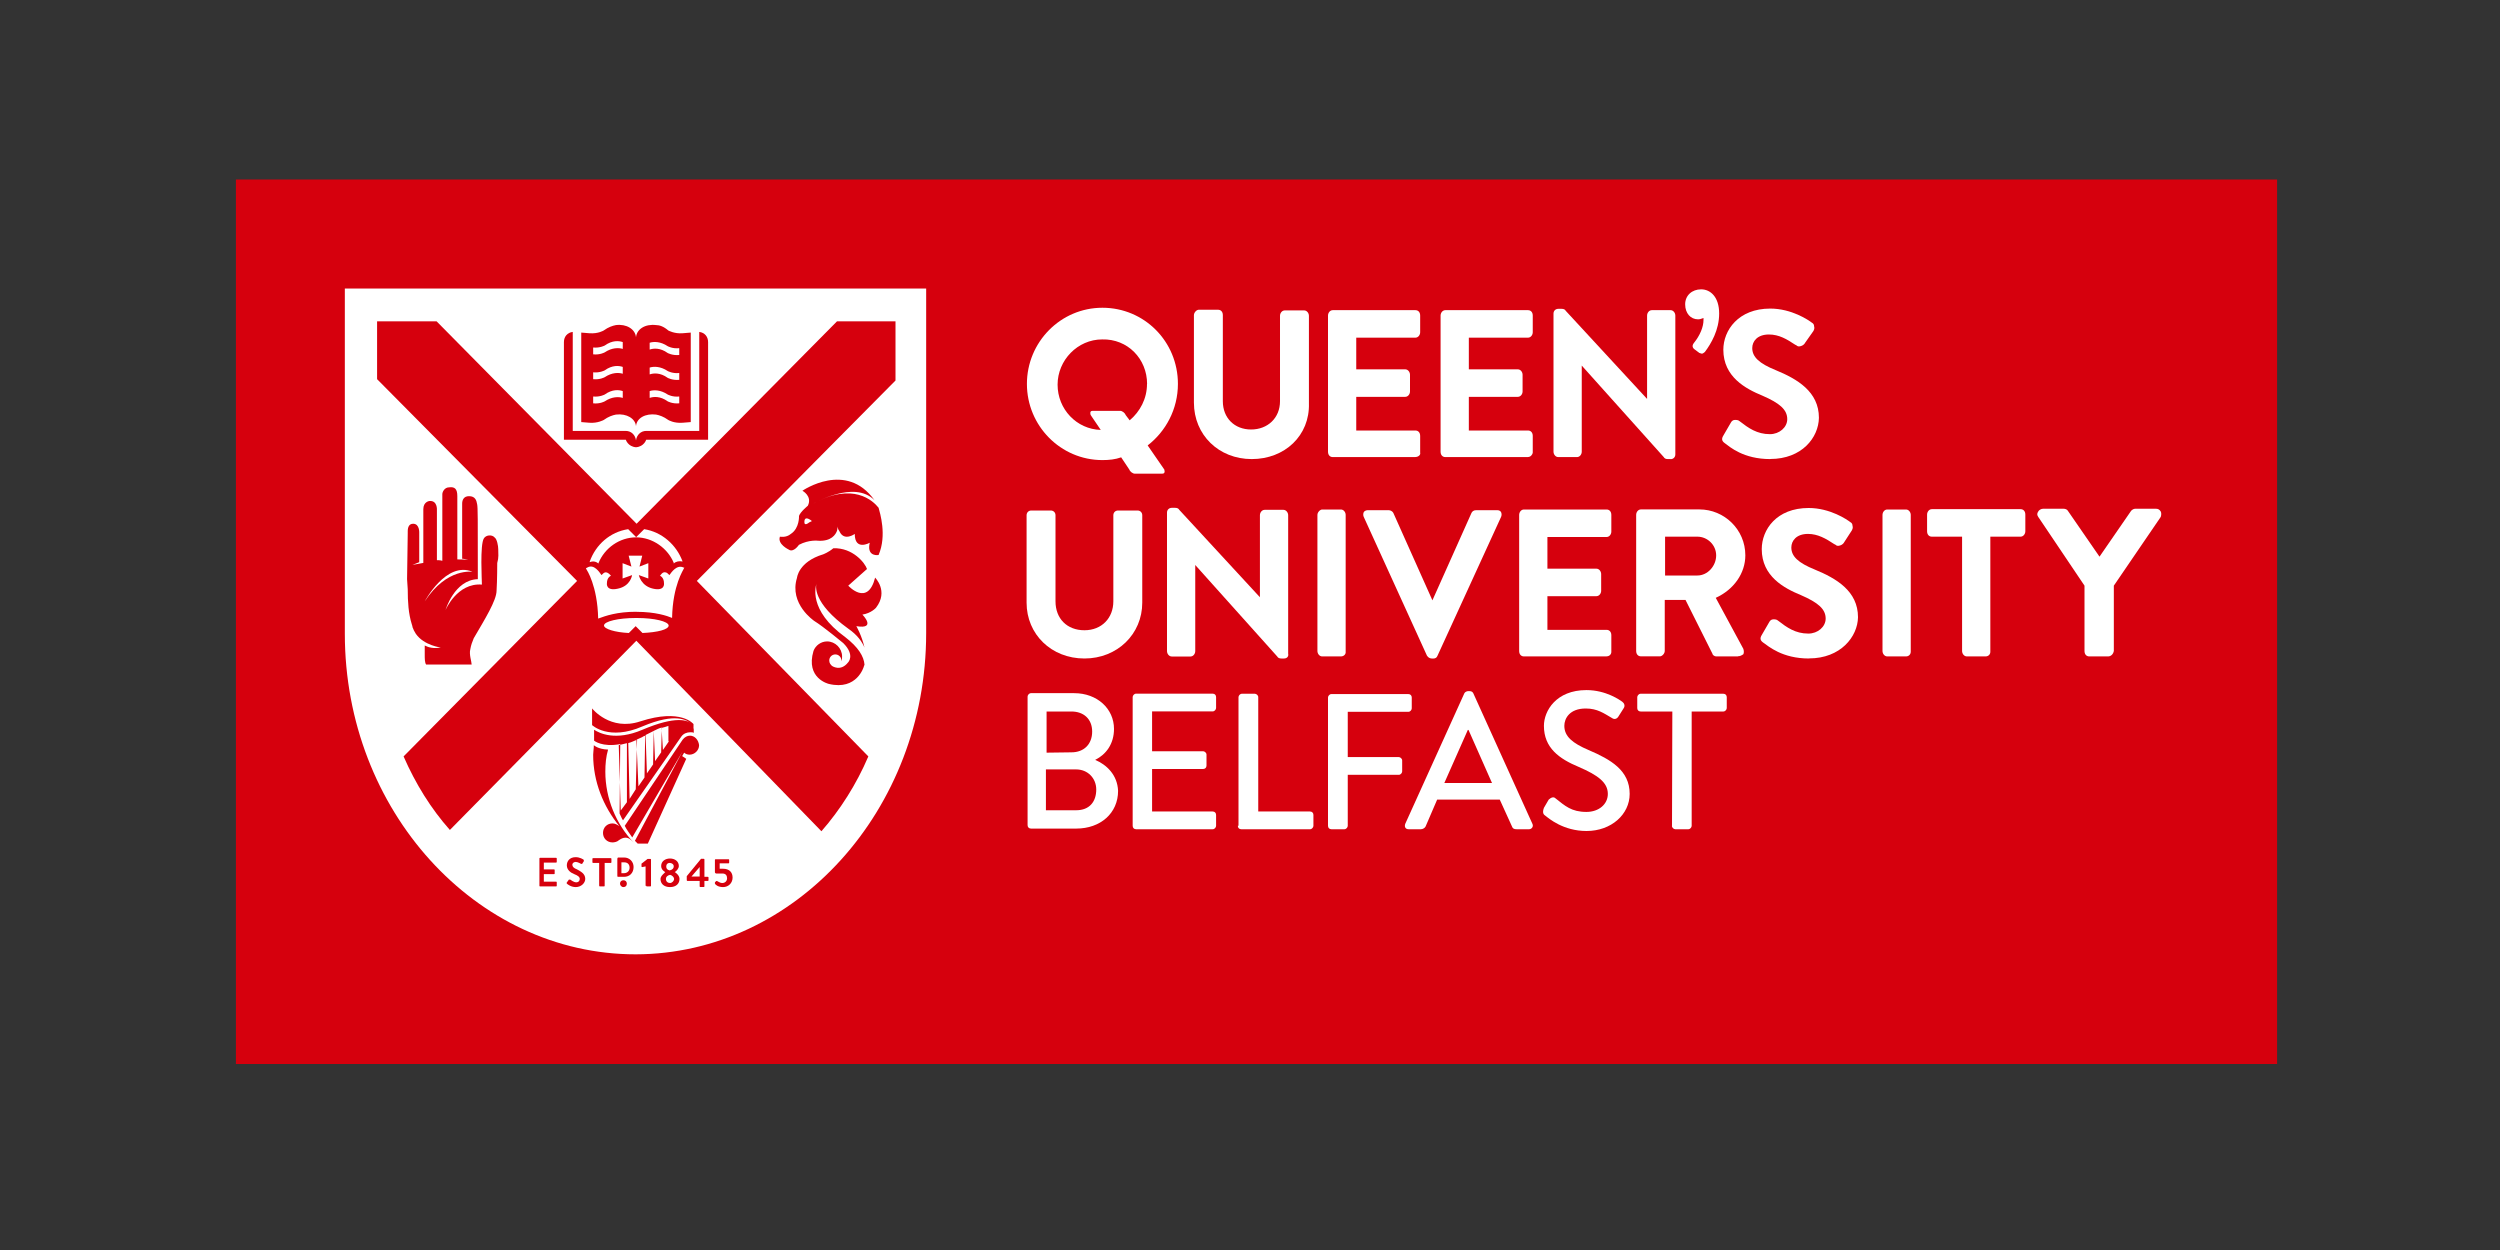 <svg xmlns="http://www.w3.org/2000/svg" id="Layer_1" viewBox="0 0 300 150"><rect x="0" y="0" width="300" height="150" fill="#333333" stroke="none"/><defs><style>.cls-1{fill:#d6000d;}.cls-2{fill:#fff;}</style></defs><rect class="cls-1" x="28.31" y="21.54" width="244.94" height="106.14"></rect><g id="Layer_1-2"><g id="Style-guide"><g id="_x31_.-Logos"><g id="QUB--logo--web"><g id="Group-3"><path id="Fill-1" class="cls-2" d="M111.14,75.97v-41.35H41.38v41.44c0,21.15,15.68,38.46,34.9,38.46,19.19-.04,34.86-17.31,34.86-38.54"></path></g><path id="Fill-4" class="cls-1" d="M53.99,99.59l22.37-22.7,22.21,22.86c2.25-2.57,4.2-5.63,5.63-8.98l-20.58-21.06,23.84-24.05v-7.1h-7.02l-24.05,24.29-24-24.29h-7.14v6.94l24,24.21-20.82,21.06c1.43,3.27,3.27,6.25,5.55,8.82"></path><path id="Fill-6" class="cls-1" d="M80.28,88.94l-.73,1.06-.16-2.65c.33-.08.57-.16.82-.24v1.84h.08ZM76.36,88.77c.24-.08.49-.24.73-.33.08-.08.16-.08.33-.16l-.08,5.02-.73,1.06-.24-5.59ZM76.28,94.73l-.73,1.14-.16-6.7c.33-.08.65-.24,1.06-.41l-.16,5.96ZM75.22,96.28l-.73.98-.24-7.84c.33-.08.65-.16.98-.24v7.1h0ZM78.36,91.75l-.73,1.06-.16-4.61c.33-.16.65-.33.98-.49l-.08,4.04ZM78.44,87.71c.33-.16.65-.33.98-.41l-.08,2.98-.73,1.06-.16-3.63ZM83.22,87.3v-.41s-1.47-1.92-6.37-.33c-3.63,1.22-5.8-1.55-5.8-1.55v2s2,1.92,6.04.16c4.04-1.71,5.35-.73,5.88-.33-.49-.41-1.84-.98-5.88.73-3.23,1.39-5.18.41-5.8,0v1.31s.98.82,3.14.41l-.08,8.25v.08c.16.33.24.57.41.82l7.02-10.08c.24-.33.65-.49,1.06-.49.16,0,.33,0,.41.08v-.41l-.04-.24h0Z"></path><path id="Fill-8" class="cls-1" d="M82.81,88.28c-.33,0-.65.16-.9.49h0l-6.94,10.33c.24.49.57.9.9,1.39l6.04-10.33h0l-5.72,10.74c.08.08.24.24.33.33h1.22l4.61-10.17-.49-.33.24-.41c.16.16.41.24.65.24.57,0,1.14-.49,1.14-1.14-.08-.65-.53-1.14-1.1-1.14"></path><path id="Fill-10" class="cls-1" d="M71.26,89.43c0,.41-.08.82-.08,1.14,0,3.23,1.22,6.21,3.14,8.57-.24-.16-.49-.33-.82-.33-.65,0-1.14.49-1.14,1.14s.49,1.14,1.14,1.14c.24,0,.57-.08.73-.24.24-.16.49-.33.82-.33.41,0,.65.24.98.57-2.08-2.16-3.39-5.27-3.39-8.49,0-.9.08-1.8.33-2.65-1.22-.04-1.71-.53-1.71-.53"></path><path id="Fill-12" class="cls-1" d="M97.1,62.69s-.65.57-.57-.16c.08-.73.9,0,.9,0l-.33.16ZM105.43,60.93c-.65-.82-3.06-3.14-7.84-.49,0,0,4.94-2.9,7.35-.41-3.39-4.78-8.65-1.14-8.65-1.14,0,0,1.22.65.65,1.8,0,0-.9.73-1.06,1.22,0,0,.08,1.47-.98,2.16-.57.49-1.31.33-1.31.33-.33.9,1.06,1.55,1.06,1.55.57.41,1.22-.57,1.22-.57,1.22-.65,2.33-.49,2.33-.49,1.55.08,2.08-.73,2.25-1.22l.08-.49c0,.24.08.41.16.49,0,.08.08.08.08.16.57,1.14,1.8.24,1.8.24,0,2.08,1.8,1.06,1.8,1.06-.33,1.39.57,1.55,1.06,1.47,1.02-2.37.16-5.06,0-5.67h0Z"></path><path id="Fill-14" class="cls-1" d="M105.02,69.3c-.9,3.55-3.23.98-3.23.98l2.25-2c-.24-.73-1.71-2.57-4.04-2.49-.57.49-1.22.73-1.22.73-2.98.9-3.14,2.82-3.14,2.82-.98,3.14,2.08,5.18,2.08,5.18,1.06.65,3.47,2.65,3.47,2.65,1.47,1.47.57,2.33.57,2.33-.9,1.14-1.92.41-1.92.41-.16-.16-.33-.33-.33-.65,0-.41.33-.73.73-.73s.73.33.73.73v.08c.08-.16.08-.41.08-.57,0-.98-.82-1.8-1.8-1.8-.73,0-1.39.49-1.63,1.14-.98,3.31,1.84,3.96,1.84,3.96,3.39.82,4.2-2.08,4.2-2.08,0-.08.08-.16.08-.24-.08-.98-.73-2.08-2.33-3.31-4.45-3.23-3.55-6.12-3.39-6.53v-.08.08c-.16.33-.57,2.41,3.8,5.55,1.06.73,1.63,1.55,1.92,2.25-.33-1.47-.98-2.57-.98-2.57,2.49.41.73-1.39.73-1.39,1.06-.16,1.63-.82,1.63-.82,1.55-2-.12-3.63-.12-3.63"></path><path id="Fill-16" class="cls-1" d="M50.97,72.16s2.57-4.86,5.72-3.55c.04.04-3.02-.57-5.72,3.55M59.79,65.91c0-.41-.16-1.22-.41-1.39-.33-.41-1.06-.33-1.31.08-.49.73-.24,5.1-.24,5.55-2.98-.24-4.37,3.06-4.37,3.06,0,0,1.06-3.63,3.88-3.71,0-7.51,0-8.57-.08-8.98-.08-.49-.24-.98-.98-.98-.65,0-.82.49-.82.9v6.61c.24,0,.49.08.73.16-.41-.08-.9-.08-1.31-.08v-7.59c0-.9-.33-1.14-.98-1.06-.57,0-.82.57-.82.82v8c-.24-.08-.49-.08-.65-.08v-6.04s.08-1.14-.9-1.06c0,0-.73.08-.73.98v6.45c-.82.16-1.31.24-1.31.24.24-.08.57-.24.82-.33v-3.47s.08-1.14-.73-1.14c-.49,0-.65.41-.65.9v.24l-.08,5.51.08,1.22c0,1.47.08,2.9.49,4.2h0c0,.08.08.16.08.33.08.24.24.57.41.82.98,1.39,2.98,1.63,2.98,1.63-.82.16-1.47,0-1.92-.24v1.14c0,.41,0,.9.16,1.14h5.47c0-.33-.33-1.22-.16-1.84.08-.49.24-.9.41-1.31,1.31-2.25,2.74-4.53,2.74-5.72.08-1.22.08-3.31.08-3.31.2-.69.12-1.1.12-1.67"></path><path id="Fill-18" class="cls-1" d="M81.51,42.6c-.82.08-1.39-.24-1.39-.24-.9-.65-1.71-.57-2.16-.41v-.82c.49-.16,1.31-.16,2.16.41,0,0,.57.33,1.39.24v.82ZM81.51,45.58c-.82.08-1.39-.24-1.39-.24-.9-.65-1.71-.57-2.16-.41v-.82c.49-.16,1.31-.16,2.16.41,0,0,.57.33,1.39.24v.82ZM81.51,48.4c-.82.08-1.39-.24-1.39-.24-.9-.65-1.71-.57-2.16-.41v-.82c.49-.16,1.31-.16,2.16.41,0,0,.57.33,1.39.24v.82ZM74.73,41.87c-.49-.16-1.31-.16-2.16.41,0,0-.57.33-1.39.24v-.82c.82.08,1.39-.24,1.39-.24.9-.65,1.71-.57,2.16-.41v.82ZM74.73,44.85c-.49-.16-1.31-.16-2.16.41,0,0-.57.33-1.39.24v-.82c.82.08,1.39-.24,1.39-.24.9-.65,1.71-.57,2.16-.41v.82ZM74.73,47.75c-.49-.16-1.31-.16-2.16.41,0,0-.57.33-1.39.24v-.82c.82.08,1.39-.24,1.39-.24.9-.65,1.71-.57,2.16-.41v.82ZM81.91,39.99c-.98.08-1.71-.33-1.71-.33-.57-.49-1.06-.65-1.47-.65-1.31-.16-2.33.49-2.41,1.47-.08-.98-1.14-1.63-2.41-1.47-.41.08-.9.24-1.47.65,0,0-.65.41-1.71.33l-.98-.08v10.74l.98.08c.98.08,1.71-.33,1.71-.33.57-.41,1.06-.57,1.47-.65,1.31-.16,2.33.49,2.41,1.39h0v-.08.08h0c.08-.98,1.14-1.55,2.41-1.39.41.08.9.24,1.47.65,0,0,.65.41,1.71.33l.98-.08v-10.74l-.98.08Z"></path><path id="Fill-20" class="cls-1" d="M83.91,39.83v11.88h-6.37c-.65,0-1.14.49-1.22,1.14-.08-.65-.57-1.14-1.22-1.14h-6.37v-11.88c-.65.08-1.06.57-1.06,1.22v11.72h7.43s.24.82,1.22.9h0c.98-.08,1.22-.9,1.22-.9h7.43v-11.72c0-.65-.41-1.14-1.06-1.22"></path><path id="Fill-22" class="cls-2" d="M76.36,73.42h0c2.33,0,3.71.49,4.29.73h0c.08-3.96,1.39-5.8,1.39-5.88l.08-.16h-.08c-.82-.41-1.47.57-1.71.9-.16-.16-.33-.33-.49-.33-.33-.08-.57.33-.57.33l-.08.08s.49.16.49.9c0,0,.16.98-1.31.65-1.47-.33-1.71-1.63-1.71-1.63l1.14.41v-1.84l-1.06.41.33-1.31h-1.63l.33,1.31-1.06-.41v1.84l1.14-.41s-.16,1.31-1.71,1.63c-1.47.33-1.31-.65-1.31-.65,0-.73.49-.9.49-.9l-.08-.08s-.24-.33-.57-.33c-.16,0-.33.16-.49.33-.24-.33-.9-1.39-1.71-.9l-.16.08.08.16s1.31,1.92,1.39,5.88h0c.9-.33,2.25-.82,4.61-.82h0Z"></path><path id="Fill-24" class="cls-2" d="M75.38,63.5c-2.16.33-3.88,1.84-4.61,3.88v.08c.41-.16.73-.08,1.06.16v-.08c.73-1.76,2.49-3.06,4.53-3.06h0l-.98-.98Z"></path><path id="Fill-26" class="cls-2" d="M81.91,67.38c-.73-2-2.49-3.55-4.61-3.88l-.98.98h0c2,0,3.8,1.31,4.53,3.06v.08c.24-.24.65-.33,1.06-.24h0Z"></path><path id="Fill-28" class="cls-2" d="M76.44,74.16h-.16c-2.08,0-3.8.41-3.8.9,0,.41,1.31.82,2.98.9l.82-.82.82.82c1.8-.08,3.14-.41,3.14-.9-.04-.49-1.71-.9-3.8-.9"></path><path id="Fill-30" class="cls-1" d="M64.73,106.29q0,.08.08.08h1.92c.08,0,.08-.08.08-.08v-.41q0-.08-.08-.08h-1.47v-.9h1.22q.08,0,.08-.08v-.41c0-.08-.08-.08-.08-.08h-1.22v-.82h1.47c.08,0,.08-.08.08-.08v-.41q0-.08-.08-.08h-1.92c-.08,0-.08.08-.08.08v3.27Z"></path><path id="Fill-32" class="cls-1" d="M68.03,106.04c.08.08.49.41,1.06.41.65,0,1.14-.49,1.14-.98,0-.65-.57-.9-.98-1.14-.41-.16-.57-.33-.57-.57,0-.16.16-.33.41-.33s.65.24.65.24c.08,0,.16,0,.16-.08l.16-.24v-.16c-.08-.08-.49-.33-.98-.33-.73,0-1.06.49-1.06.98,0,.57.49.9.9,1.06s.65.33.65.57-.16.41-.41.41c-.33,0-.73-.33-.73-.33h-.16l-.24.33c-.08.08,0,.16,0,.16"></path><path id="Fill-34" class="cls-1" d="M71.91,106.29c0,.08.08.08.08.08h.49c.08,0,.08-.08.08-.08v-2.74h.73c.08,0,.08-.08.08-.08v-.41q0-.08-.08-.08h-2.12c-.08,0-.08.08-.08.08v.41q0,.08.08.08h.73v2.74h0Z"></path><path id="Fill-36" class="cls-1" d="M77.55,106.29q0,.08.08.08h.41c.08,0,.08-.08.08-.08v-3.14q0-.08-.08-.08h-.33l-.73.57v.33c0,.08.08.08.08.08l.41-.08v2.33h.08Z"></path><path id="Fill-38" class="cls-1" d="M79.91,105.47c0-.24.16-.41.49-.49.33.08.49.33.49.49,0,.24-.24.49-.49.49s-.49-.16-.49-.49M80.36,104.45c-.33-.08-.41-.24-.41-.49s.16-.41.41-.41.49.16.49.41-.16.41-.49.49M79.26,105.47c0,.57.41.98,1.14.98s1.14-.41,1.14-.98c0-.41-.41-.73-.57-.82h0c.16-.08.49-.41.49-.73,0-.57-.49-.9-1.06-.9s-1.06.33-1.06.9c0,.41.33.65.49.73h0c-.08.12-.57.45-.57.82"></path><path id="Fill-40" class="cls-1" d="M82.98,105.18l.98-1.14v1.14h-.98ZM82.49,105.71h1.47v.65c0,.08.08.08.08.08h.41c.08,0,.08-.08.08-.08v-.65h.41c.08,0,.08-.08.08-.08v-.33q0-.08-.08-.08h-.41v-2.08c0-.08-.08-.08-.08-.08h-.33l-1.71,2.08v.41c0,.08,0,.16.08.16h0Z"></path><path id="Fill-42" class="cls-1" d="M85.79,106.04c.08.16.41.41.98.41.65,0,1.14-.49,1.14-1.14s-.41-1.06-1.14-1.06h-.41v-.65h1.06c.08,0,.08-.08.08-.08v-.33q0-.08-.08-.08h-1.55c-.08,0-.08.08-.08.08v1.47c0,.08.08.16.16.16h.73c.41,0,.57.24.57.57s-.24.57-.57.57-.57-.24-.65-.24h-.08l-.16.16v.16"></path><path id="Fill-44" class="cls-1" d="M74.4,106.04c0-.24.16-.41.41-.41s.41.16.41.41-.16.41-.41.41-.41-.24-.41-.41"></path><path id="Fill-46" class="cls-1" d="M74.57,104.78h.33c.33,0,.65-.24.65-.65s-.24-.65-.65-.65h-.33v1.31ZM74.89,105.22h-.73c-.08,0-.08-.08-.08-.16v-2c0-.08.08-.16.08-.16h.73c.65,0,1.14.49,1.14,1.14,0,.73-.49,1.18-1.14,1.18h0Z"></path><path id="Fill-48" class="cls-2" d="M150.21,55.09c-3.96,0-6.94-2.9-6.94-6.78v-10.49c0-.33.33-.65.57-.65h2.33c.33,0,.57.24.57.65v10.33c0,2,1.39,3.39,3.39,3.39s3.47-1.39,3.47-3.39v-10.25c0-.33.24-.65.57-.65h2.33c.33,0,.57.33.57.65v10.49c.12,3.88-2.9,6.7-6.86,6.7"></path><path id="Fill-50" class="cls-2" d="M169.85,54.85h-9.92c-.33,0-.57-.24-.57-.65v-16.33c0-.33.24-.65.57-.65h9.92c.33,0,.57.24.57.65v2c0,.33-.24.65-.57.65h-7.1v3.8h5.88c.33,0,.57.33.57.65v2c0,.33-.24.65-.57.65h-5.88v4.04h7.1c.33,0,.57.24.57.65v2c.08.29-.24.53-.57.53"></path><path id="Fill-52" class="cls-2" d="M183.36,54.85h-9.92c-.33,0-.57-.24-.57-.65v-16.33c0-.33.24-.65.57-.65h9.92c.33,0,.57.24.57.65v2c0,.33-.24.65-.57.65h-7.1v3.8h5.88c.33,0,.57.33.57.65v2c0,.33-.24.65-.57.65h-5.88v4.04h7.1c.33,0,.57.24.57.65v2c-.04.29-.29.53-.57.53"></path><path id="Fill-54" class="cls-2" d="M200.47,55.09h-.33c-.24,0-.41-.08-.49-.24l-9.84-10.98v10.33c0,.33-.24.65-.57.65h-2.25c-.33,0-.57-.33-.57-.65v-16.57c0-.33.24-.57.57-.57h.41c.24,0,.41.08.49.24l9.76,10.57v-10c0-.33.24-.65.57-.65h2.25c.33,0,.57.33.57.65v16.66c0,.33-.24.57-.57.57"></path><path id="Fill-56" class="cls-2" d="M204.26,42.44c-.16,0-.24-.08-.33-.08l-.65-.49c-.08-.08-.33-.33,0-.73.73-.9,1.14-1.92,1.14-2.74v-.24c-.24.08-.41.16-.65.16-.9,0-1.55-.73-1.55-1.8s.82-1.8,1.92-1.8,2.16.9,2.16,2.9-.98,3.63-1.71,4.61c-.16.12-.24.2-.33.2"></path><path id="Fill-58" class="cls-2" d="M212.43,55.09c-3.23,0-4.86-1.47-5.47-1.92-.33-.24-.41-.49-.16-.9l.9-1.55c.08-.16.24-.33.49-.33.16,0,.41,0,.57.16,1.06.82,2.08,1.55,3.63,1.55,1.14,0,2.08-.82,2.08-1.8,0-1.14-.9-1.92-2.98-2.82-2-.82-4.69-2.25-4.69-5.51,0-2.33,1.8-4.94,5.63-4.94,2.57,0,4.61,1.39,5.02,1.71.16.08.24.24.24.41.08.24,0,.41-.08.57l-.98,1.39c-.08.16-.24.33-.49.41s-.41.08-.57-.08l-.16-.08c-.98-.65-1.92-1.22-3.14-1.22-1.39,0-2,.82-2,1.63,0,1.06.82,1.84,2.82,2.65,2.57,1.06,5.18,2.57,5.18,5.72-.04,2.37-2.04,4.94-5.84,4.94"></path><path id="Fill-60" class="cls-2" d="M154.09,79.02h-.33c-.24,0-.41-.08-.49-.24l-9.84-10.98v10.33c0,.33-.24.65-.57.65h-2.25c-.33,0-.57-.33-.57-.65v-16.62c0-.33.24-.57.57-.57h.41c.24,0,.41.08.49.24l9.68,10.49v-9.84c0-.33.24-.65.57-.65h2.25c.33,0,.57.33.57.65v16.62c.08.33-.16.57-.49.57"></path><path id="Fill-62" class="cls-2" d="M160.91,78.77h-2.25c-.33,0-.57-.33-.57-.65v-16.33c0-.33.33-.65.57-.65h2.25c.33,0,.57.33.57.65v16.41c.04.33-.24.57-.57.57"></path><path id="Fill-64" class="cls-2" d="M172.05,79.02h-.24c-.16,0-.41-.08-.57-.33h0l-7.59-16.66c-.08-.16-.08-.41,0-.57s.33-.24.49-.24h2.49c.24,0,.49.16.57.33l4.69,10.49,4.69-10.49c.08-.16.24-.33.57-.33h2.49c.24,0,.41.08.49.24s.08.41,0,.57l-7.63,16.66c-.08.24-.29.33-.45.33"></path><path id="Fill-66" class="cls-2" d="M192.79,78.77h-9.92c-.33,0-.57-.24-.57-.65v-16.33c0-.33.24-.65.57-.65h9.92c.33,0,.57.24.57.65v2c0,.33-.24.65-.57.65h-7.1v3.8h5.88c.33,0,.57.33.57.65v2c0,.33-.24.65-.57.65h-5.88v4.04h7.1c.33,0,.57.24.57.65v2c0,.29-.24.53-.57.53"></path><path id="Fill-68" class="cls-2" d="M199.81,69.06h3.88c1.22,0,2.25-1.14,2.25-2.41s-1.06-2.25-2.25-2.25h-3.88v4.65ZM208.55,78.77h-2.57c-.33,0-.49-.24-.49-.33l-3.23-6.45h-2.49v6.12c0,.33-.33.65-.57.65h-2.29c-.33,0-.57-.24-.57-.65v-16.33c0-.33.24-.65.57-.65h7.02c2.98,0,5.51,2.41,5.51,5.51,0,2.16-1.39,4.12-3.55,5.1l3.31,6.12c.08.24.08.49,0,.65-.24.16-.41.24-.65.24h0Z"></path><path id="Fill-70" class="cls-2" d="M217.08,79.02c-3.23,0-4.86-1.47-5.51-1.92-.33-.24-.41-.49-.16-.9l.9-1.55c.08-.16.24-.33.49-.33.16,0,.41,0,.57.16,1.06.82,2.08,1.55,3.63,1.55,1.14,0,2.08-.82,2.08-1.8,0-1.14-.9-1.92-2.98-2.82-2-.82-4.69-2.25-4.69-5.51,0-2.33,1.76-4.94,5.63-4.94,2.57,0,4.61,1.39,5.02,1.71.16.08.24.24.24.41.08.24,0,.41-.08.57l-.9,1.39c-.08.16-.24.33-.49.41s-.41.08-.57-.08l-.16-.08c-.98-.65-1.96-1.22-3.14-1.22-1.39,0-2,.82-2,1.63,0,1.06.82,1.84,2.82,2.65,2.57,1.06,5.18,2.57,5.18,5.72-.04,2.33-2.08,4.94-5.88,4.94"></path><path id="Fill-72" class="cls-2" d="M228.72,78.77h-2.25c-.33,0-.57-.33-.57-.65v-16.33c0-.33.24-.65.57-.65h2.25c.33,0,.57.33.57.65v16.41c0,.33-.24.57-.57.57"></path><path id="Fill-74" class="cls-2" d="M238.27,78.77h-2.25c-.33,0-.57-.33-.57-.65v-13.72h-3.63c-.33,0-.57-.24-.57-.65v-2c0-.33.24-.65.57-.65h10.65c.33,0,.57.24.57.65v2c0,.33-.24.65-.57.65h-3.63v13.72c.04.41-.24.65-.57.65"></path><path id="Fill-76" class="cls-2" d="M252.96,78.77h-2.25c-.33,0-.57-.24-.57-.65v-7.84l-5.55-8.25c-.16-.24-.16-.41,0-.65.08-.16.33-.33.57-.33h2.49c.16,0,.41.08.49.24l3.8,5.51,3.8-5.51c.16-.16.33-.24.49-.24h2.49c.24,0,.41.08.57.33.08.16.08.41,0,.65l-5.63,8.25v7.84c-.08.41-.37.65-.69.65"></path><path id="Fill-78" class="cls-2" d="M130.13,79.02c-3.96,0-6.94-2.9-6.94-6.7v-10.49c0-.33.24-.57.57-.57h2.33c.33,0,.57.24.57.57v10.33c0,2.08,1.39,3.47,3.47,3.47s3.47-1.47,3.47-3.47v-10.33c0-.33.24-.57.57-.57h2.33c.33,0,.57.24.57.57v10.49c0,3.76-2.98,6.7-6.94,6.7"></path><path id="Fill-80" class="cls-2" d="M125.51,97.35v-5.02h3.63c1.39,0,2.41,1.06,2.41,2.41,0,1.47-.82,2.49-2.41,2.49h-3.63v.12ZM125.59,90.32v-4.94h2.98c1.47,0,2.49.9,2.49,2.41s-.98,2.49-2.49,2.49l-2.98.04h0ZM131.43,91.18c1.31-.65,2.25-1.92,2.25-3.71,0-2.41-2-4.29-4.78-4.29h-5.18c-.24,0-.41.24-.41.41v15.43c0,.24.16.41.41.41h5.43c2.9,0,5.02-1.84,5.02-4.53-.08-1.92-1.39-3.14-2.74-3.71h0Z"></path><path id="Fill-82" class="cls-2" d="M135.92,99.1c0,.24.16.41.41.41h9.19c.24,0,.41-.24.41-.41v-1.31c0-.24-.16-.41-.41-.41h-7.27v-5.1h6.12c.24,0,.41-.16.41-.41v-1.31c0-.24-.24-.41-.41-.41h-6.12v-4.78h7.27c.24,0,.41-.24.41-.41v-1.31c0-.24-.16-.41-.41-.41h-9.19c-.24,0-.41.24-.41.41v15.43Z"></path><path id="Fill-84" class="cls-2" d="M148.54,99.1c0,.24.16.41.41.41h8.25c.24,0,.41-.24.41-.41v-1.31c0-.24-.16-.41-.41-.41h-6.21v-13.72c0-.24-.24-.41-.41-.41h-1.55c-.24,0-.41.24-.41.41v15.43h-.08Z"></path><path id="Fill-86" class="cls-2" d="M159.36,99.1c0,.24.16.41.41.41h1.55c.24,0,.41-.24.41-.41v-6.12h6.12c.24,0,.41-.24.41-.41v-1.31c0-.24-.24-.41-.41-.41h-6.12v-5.43h7.27c.24,0,.41-.24.41-.41v-1.31c0-.24-.16-.41-.41-.41h-9.23c-.24,0-.41.24-.41.41v15.39Z"></path><path id="Fill-88" class="cls-2" d="M173.32,93.96l2.82-6.37h.08l2.82,6.37h-5.72ZM169.03,99.51h1.47c.24,0,.49-.16.57-.33l1.39-3.23h7.51l1.47,3.23c.08.24.24.33.57.33h1.47c.33,0,.57-.33.41-.65l-7.1-15.68c-.08-.16-.24-.24-.41-.24h-.24c-.08,0-.33.08-.41.24l-7.1,15.68c-.12.33,0,.65.41.65h0Z"></path><path id="Fill-90" class="cls-2" d="M185.44,97.88c.41.33,2.16,1.84,4.94,1.84,2.98,0,5.18-2,5.18-4.45,0-2.82-2.25-4.12-4.94-5.27-1.92-.82-2.9-1.63-2.9-2.9,0-.9.65-2.08,2.57-2.08,1.39,0,2.16.57,3.14,1.14.33.24.65.08.82-.24l.57-.9c.24-.33.08-.65-.16-.82s-1.92-1.39-4.29-1.39c-3.63,0-5.1,2.49-5.1,4.29,0,2.65,1.84,3.96,4.2,4.94,2.25.98,3.47,1.84,3.47,3.23,0,1.22-1.06,2.16-2.57,2.16-1.8,0-2.57-.73-3.71-1.63-.24-.24-.57-.08-.82.16l-.57.98c-.24.65,0,.82.16.94"></path><path id="Fill-92" class="cls-2" d="M200.63,99.1c0,.24.24.41.41.41h1.55c.24,0,.41-.24.41-.41v-13.72h3.8c.24,0,.41-.24.41-.41v-1.31c0-.24-.16-.41-.41-.41h-9.92c-.24,0-.41.24-.41.41v1.31c0,.24.16.41.41.41h3.8l-.04,13.72h0Z"></path><path id="Fill-94" class="cls-2" d="M141.35,46.07c0-5.1-4.04-9.14-9.06-9.14s-9.06,4.12-9.06,9.14,4.04,9.14,9.06,9.14c.82,0,1.55-.08,2.25-.33l.98,1.47c.08.24.41.49.65.49h3.31c.24,0,.33-.16.24-.49l-2-2.9c2.16-1.67,3.63-4.33,3.63-7.39M137.64,46.07c0,1.76-.82,3.31-2.08,4.37l-.49-.65c-.08-.24-.41-.49-.65-.49h-3.31c-.24,0-.33.16-.24.49l1.22,1.8c-2.9-.08-5.18-2.49-5.18-5.43s2.41-5.43,5.35-5.43c3.06-.08,5.39,2.33,5.39,5.35"></path></g></g></g></g></svg>